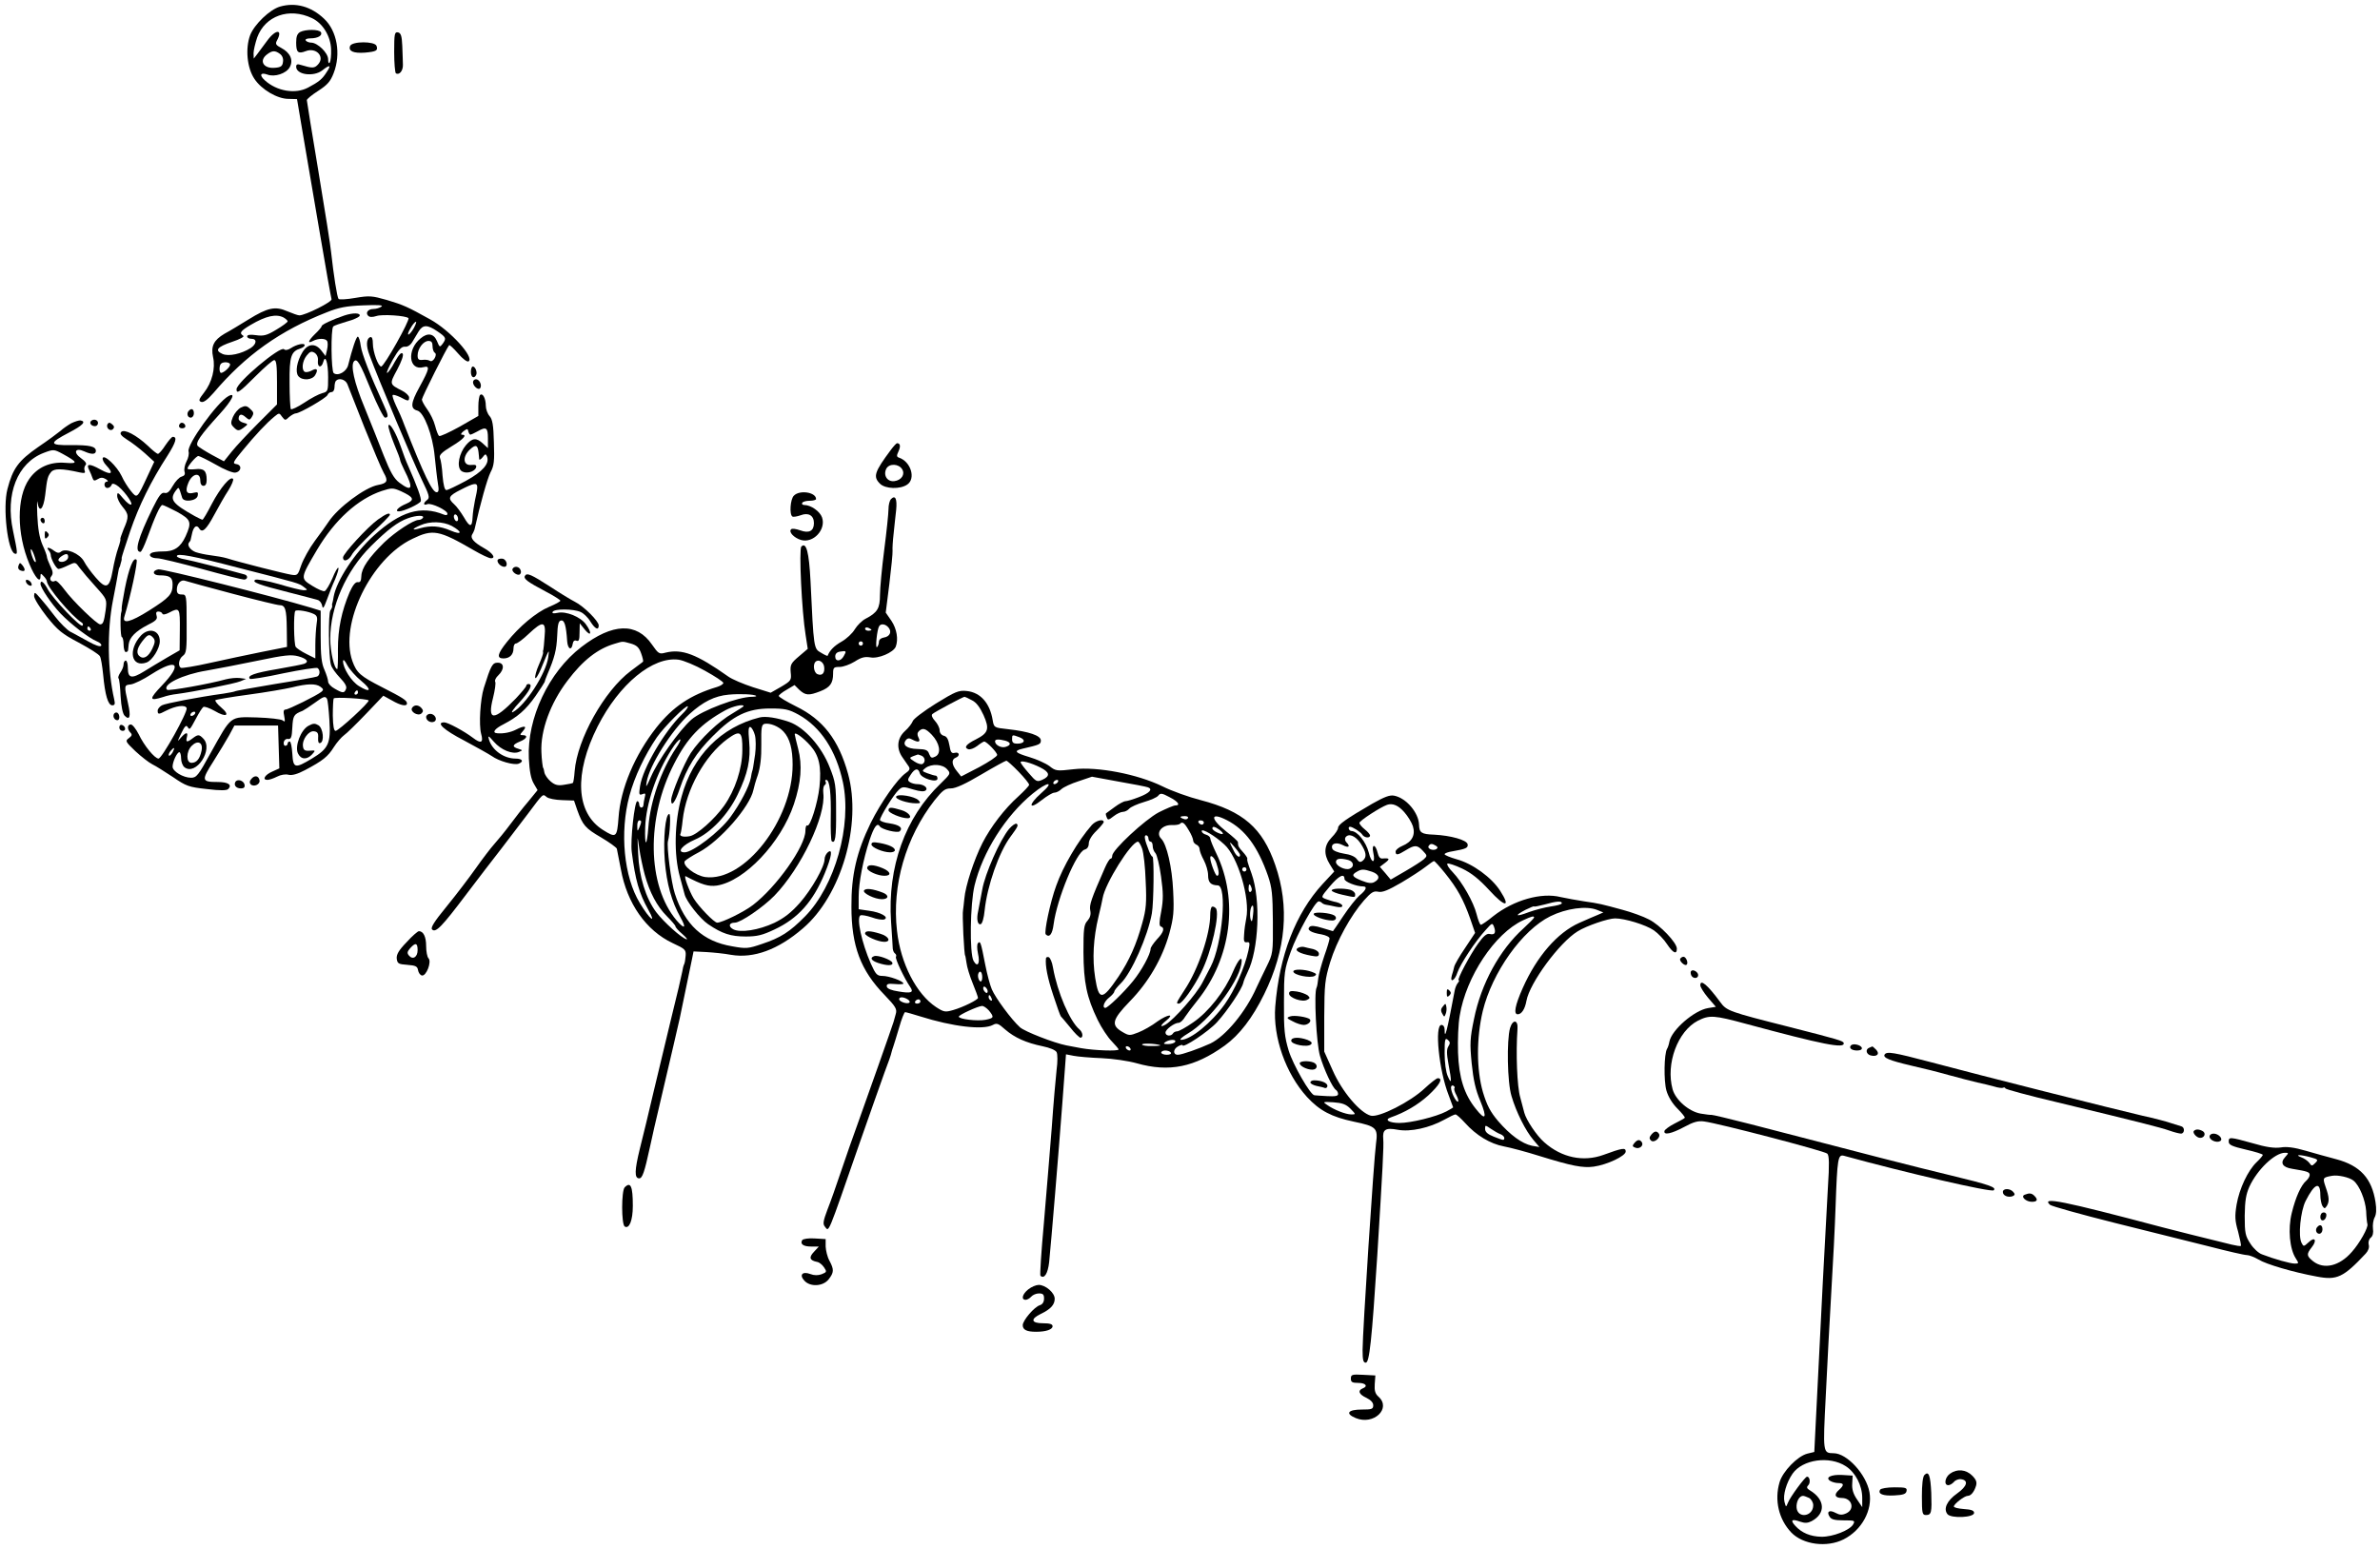 <?xml version="1.0" standalone="no"?>
<!DOCTYPE svg PUBLIC "-//W3C//DTD SVG 20010904//EN"
 "http://www.w3.org/TR/2001/REC-SVG-20010904/DTD/svg10.dtd">
<svg version="1.0" xmlns="http://www.w3.org/2000/svg"
 width="1117pt" height="727pt" viewBox="0 0 1117 727"
 preserveAspectRatio="xMidYMid meet">
<g transform="translate(0,727) scale(0.1,-0.1)"
fill="#000000" stroke="none">
<path d="M1314 7239 c-48 -14 -120 -83 -140 -134 -23 -62 -15 -153 20 -205 33
-50 107 -94 160 -94 l40 -1 27 -160 c15 -88 51 -297 79 -463 28 -167 54 -310
56 -316 5 -12 -123 -76 -151 -76 -7 0 -32 9 -56 19 -57 25 -92 18 -184 -39
-39 -24 -88 -54 -111 -66 -51 -30 -65 -59 -54 -110 12 -52 -5 -119 -42 -166
-25 -32 -27 -39 -14 -44 11 -4 29 9 58 42 150 177 313 293 533 379 55 22 91
29 170 32 72 3 96 1 85 -6 -8 -6 -25 -11 -37 -11 -26 0 -39 -18 -25 -32 7 -7
20 -7 39 -1 26 9 138 2 150 -10 8 -9 -114 -227 -128 -227 -14 0 -39 69 -39
107 0 23 -4 33 -12 31 -19 -7 -21 -40 -4 -84 41 -112 209 -510 245 -584 36
-74 39 -86 26 -96 -20 -15 -19 -28 1 -20 18 7 94 -29 94 -45 0 -7 -7 -8 -17
-4 -108 44 -203 15 -328 -98 -89 -80 -175 -211 -189 -287 -2 -14 -5 -27 -6
-30 -2 -3 -2 -9 -1 -14 1 -4 -3 -13 -8 -20 -11 -13 -9 -216 2 -255 3 -14 23
-41 42 -61 24 -25 34 -42 29 -53 -8 -21 -15 -21 -53 1 -17 9 -31 24 -31 33 0
9 -8 34 -17 55 -14 30 -18 67 -18 159 l0 119 -45 14 c-180 54 -698 184 -717
180 -31 -6 -26 -28 5 -28 48 0 62 -9 62 -42 0 -47 -14 -62 -110 -123 -89 -56
-128 -65 -116 -28 28 92 64 259 57 266 -15 15 -36 -40 -55 -135 -9 -47 -16
-90 -15 -95 1 -4 0 -10 -1 -13 -7 -15 -5 -120 2 -120 4 0 8 -16 8 -35 0 -19 5
-35 10 -35 6 0 10 3 11 8 0 4 2 17 3 29 4 32 33 61 89 90 39 19 47 28 42 43
-4 14 -2 20 8 20 9 0 17 -4 19 -10 2 -6 15 -4 32 5 49 26 51 22 50 -81 l-1
-96 -59 -34 c-32 -19 -81 -48 -108 -65 -58 -36 -76 -32 -76 16 0 19 -4 35 -10
35 -5 0 -10 -8 -10 -18 0 -10 -7 -27 -15 -38 -8 -12 -12 -24 -9 -27 4 -3 8
-41 10 -84 3 -50 10 -83 19 -92 24 -24 30 -4 16 57 -19 86 -19 87 13 90 15 2
59 23 97 48 121 77 147 49 49 -53 -62 -65 -61 -75 6 -54 16 6 45 12 64 14 77
10 274 49 299 60 l26 11 -30 4 c-16 2 -45 -1 -65 -6 -74 -21 -269 -56 -276
-49 -24 24 74 72 186 90 47 8 154 29 237 46 129 27 159 30 193 21 40 -11 52
-26 28 -35 -7 -3 -64 -14 -127 -25 -107 -18 -143 -31 -128 -46 3 -3 74 8 156
26 83 17 155 28 161 25 14 -9 12 -35 -2 -40 -7 -3 -96 -19 -197 -35 -101 -17
-187 -32 -190 -35 -4 -2 -27 -6 -51 -10 -123 -17 -273 -46 -290 -55 -11 -6
-20 -17 -20 -25 0 -18 4 -19 38 -1 47 24 91 30 98 13 6 -18 -116 -237 -132
-237 -18 0 -68 61 -93 114 -13 25 -29 46 -37 46 -17 0 -18 -22 -2 -38 9 -9 8
-15 -7 -26 -18 -13 -17 -16 30 -61 28 -26 64 -54 80 -62 17 -8 60 -36 97 -60
61 -42 74 -47 158 -56 65 -8 94 -7 101 0 20 20 -1 33 -49 33 -76 0 -78 7 -21
96 27 43 61 99 75 124 l24 45 103 0 102 0 3 -101 3 -100 -33 -15 c-35 -15 -49
-39 -23 -39 9 0 29 7 45 15 17 9 40 13 54 9 17 -4 42 3 78 22 83 44 107 63
135 108 14 22 36 47 47 55 12 8 58 53 103 100 l82 86 40 -22 c41 -24 71 -30
71 -14 0 14 -19 26 -117 76 -102 52 -119 67 -139 122 -62 175 88 482 281 574
97 47 124 42 288 -53 36 -21 72 -38 81 -38 25 0 8 25 -33 48 -48 27 -65 47
-55 64 5 7 9 18 11 23 27 121 60 238 75 268 17 32 19 53 16 141 -2 82 -7 108
-20 123 -10 11 -18 33 -18 49 0 34 -15 62 -27 50 -4 -4 -8 -28 -8 -53 l0 -45
-87 -50 c-49 -27 -92 -47 -97 -44 -5 3 -13 25 -19 48 -6 24 -23 58 -37 77 -14
19 -25 40 -25 46 0 10 116 242 128 255 2 3 21 -15 42 -39 21 -25 43 -41 49
-37 29 18 -86 145 -180 197 -106 59 -126 68 -203 91 -70 20 -82 21 -148 10
-39 -7 -75 -9 -79 -5 -7 8 -23 111 -35 219 -2 26 -29 196 -59 376 -30 181 -55
333 -55 338 0 5 24 25 54 44 43 28 57 44 72 83 35 90 16 198 -45 255 -61 58
-134 78 -207 57z m150 -54 c51 -24 88 -85 90 -147 1 -27 -2 -54 -6 -61 -5 -7
-8 -2 -8 15 0 30 -50 78 -80 78 -10 0 -22 5 -25 10 -4 6 6 10 22 10 35 0 58
14 49 29 -9 14 -71 14 -97 1 -14 -8 -19 -21 -19 -50 0 -46 9 -54 45 -40 49 19
91 -26 58 -62 -17 -19 -27 -19 -80 -3 -17 6 -23 3 -23 -8 0 -38 82 -49 123
-17 35 28 43 25 21 -7 -21 -34 -37 -47 -88 -74 -60 -32 -147 -17 -203 34 -27
24 -21 39 12 27 34 -13 89 5 105 35 18 33 2 68 -40 90 -25 13 -29 19 -20 35
29 54 -6 54 -46 -1 -16 -22 -37 -50 -46 -62 l-17 -22 -1 25 c0 14 8 47 17 74
37 102 150 142 257 91z m-150 -168 c11 -8 17 -23 14 -38 -2 -19 -10 -25 -36
-27 -56 -6 -79 34 -37 64 23 17 36 18 59 1z m17 -1237 c10 -6 19 -14 19 -18 0
-4 -24 -22 -53 -39 -44 -27 -60 -31 -95 -26 -28 4 -42 2 -42 -6 0 -6 9 -11 20
-11 27 0 25 -24 -3 -43 -44 -28 -104 -41 -133 -28 -38 17 -25 33 46 57 36 12
58 24 52 28 -21 13 -13 23 34 51 73 43 120 53 155 35z m611 -50 c-9 -16 -21
-30 -25 -30 -5 0 0 14 10 30 9 17 21 30 25 30 4 0 -1 -13 -10 -30z m111 -15
c41 -28 43 -33 24 -59 -13 -17 -14 -16 -26 13 -15 36 -44 41 -77 13 -66 -53
-56 -154 14 -135 31 8 28 -7 -19 -93 -42 -76 -44 -102 -10 -111 31 -8 72 -116
81 -213 5 -47 11 -104 15 -127 6 -34 4 -43 -6 -43 -20 0 -60 83 -151 315 -10
28 -28 69 -40 93 -11 24 -18 45 -15 48 3 3 19 -2 36 -10 37 -20 41 -20 41 -1
0 8 -15 22 -32 31 -61 31 -61 31 -24 99 20 38 31 68 26 75 -6 9 -17 -3 -37
-38 -15 -29 -32 -52 -36 -52 -5 0 8 28 27 63 27 47 41 61 56 60 12 -2 26 7 35
22 8 14 22 36 30 50 20 32 41 32 88 0z m-23 -69 c0 -14 5 -28 10 -31 7 -4 7
-13 0 -26 -7 -12 -16 -17 -23 -12 -7 4 -22 6 -34 4 -18 -2 -23 3 -23 21 0 32
27 68 51 68 14 0 19 -7 19 -24z m-950 -87 c0 -12 -29 -38 -42 -39 -10 0 -10
34 -1 43 11 11 43 8 43 -4z m1128 -329 c4 1 18 7 32 15 42 24 50 19 50 -32 l0
-46 -23 21 c-31 29 -50 28 -80 -7 -32 -38 -44 -98 -24 -119 18 -18 62 -9 71
13 4 12 -1 15 -22 13 -38 -4 -43 38 -7 72 27 25 37 23 41 -13 1 -12 3 -26 3
-32 1 -5 8 -1 16 9 13 17 15 17 21 3 12 -33 -20 -70 -100 -114 -43 -23 -84
-43 -91 -43 -8 0 -14 23 -18 68 -2 37 -8 74 -12 83 -5 13 8 26 54 54 58 35 75
55 49 55 -7 0 -4 7 7 16 18 13 20 13 23 0 2 -9 7 -16 10 -16z m32 -247 c0 -10
-5 -38 -11 -62 -5 -24 -10 -59 -11 -78 -2 -49 -13 -49 -41 0 -14 23 -34 51
-46 61 -31 28 -26 39 32 68 62 32 77 34 77 11z m-90 -149 c0 -8 -4 -12 -10 -9
-5 3 -10 13 -10 21 0 8 5 12 10 9 6 -3 10 -13 10 -21z m-165 6 c-3 -5 -12 -10
-20 -10 -25 0 -111 -57 -162 -106 -72 -71 -106 -120 -107 -157 -1 -24 -5 -31
-17 -29 -11 1 -23 -14 -38 -47 -38 -90 -55 -172 -55 -268 1 -51 -1 -93 -3 -93
-14 0 -33 81 -33 142 0 151 74 319 192 436 78 77 125 113 173 130 39 14 78 15
70 2z m135 -38 c52 -29 49 -45 -5 -22 -51 22 -93 25 -143 11 -41 -12 -41 -4 1
14 45 20 106 18 147 -3z m-1030 -318 c113 -30 212 -54 222 -54 27 0 33 -19 34
-111 l1 -85 -116 -23 c-64 -13 -174 -36 -245 -52 -71 -16 -133 -26 -137 -23
-15 9 -10 42 9 56 17 12 19 28 18 151 0 136 -1 137 -23 137 -17 0 -23 6 -23
23 0 29 20 49 40 41 8 -3 107 -30 220 -60z m384 -96 c15 -8 17 -17 12 -46 -3
-21 -6 -65 -6 -100 l0 -62 -42 21 c-24 12 -46 27 -50 33 -9 13 -11 160 -2 169
8 7 62 -2 88 -15z m222 -314 c51 -42 44 -58 -11 -24 -36 22 -75 84 -75 117 1
11 8 4 20 -19 11 -20 40 -53 66 -74z m-192 -27 c15 -11 15 -15 4 -24 -21 -17
-154 -83 -168 -83 -9 0 -11 -9 -6 -31 5 -26 3 -29 -7 -20 -8 6 -62 12 -121 14
-129 3 -118 11 -217 -166 -58 -106 -67 -117 -92 -117 -37 0 -87 30 -87 52 0
23 21 68 32 68 4 0 8 -13 8 -29 0 -16 7 -34 15 -41 54 -44 139 84 89 134 -19
20 -25 20 -50 1 -26 -20 -33 -19 -27 5 7 26 -4 25 -28 -2 -18 -21 -18 -20 2
21 15 32 23 40 29 30 11 -16 10 -16 41 41 13 25 28 48 33 52 6 4 29 -5 53 -18
55 -33 76 -22 31 16 -18 15 -30 31 -27 34 3 3 73 15 155 26 82 11 174 27 204
34 72 18 112 19 134 3z m176 -27 c0 -5 -5 -10 -11 -10 -5 0 -7 5 -4 10 3 6 8
10 11 10 2 0 4 -4 4 -10z m-145 -30 c3 -5 8 -50 11 -100 7 -109 -4 -133 -82
-180 -80 -48 -88 -46 -92 23 -2 31 -7 57 -12 57 -6 0 -10 -4 -10 -10 0 -5 -5
-10 -11 -10 -6 0 -9 8 -7 18 2 9 11 16 20 14 14 -2 18 8 20 54 3 56 7 62 48
78 8 4 33 20 55 36 44 32 51 35 60 20z m195 -7 c7 -7 -141 -143 -155 -143 -8
0 -12 22 -13 72 0 40 2 76 4 80 5 8 155 -1 164 -9z m-815 -63 c-3 -5 -11 -10
-16 -10 -6 0 -7 5 -4 10 3 6 11 10 16 10 6 0 7 -4 4 -10z m31 -173 c-8 -38
-23 -57 -47 -57 -26 0 -26 53 1 80 28 28 54 16 46 -23z m-136 -8 c-7 -11 -14
-18 -17 -15 -3 3 0 12 7 21 18 21 23 19 10 -6z"/>
<path d="M1448 3864 c-36 -19 -65 -95 -50 -129 14 -30 42 -32 67 -5 17 19 16
19 -11 17 -23 -2 -30 3 -32 20 -5 32 27 75 52 71 16 -2 21 -9 19 -31 -1 -18 2
-27 10 -24 20 6 14 68 -8 83 -17 10 -25 10 -47 -2z"/>
<path d="M1850 7026 c0 -52 4 -97 8 -100 16 -10 34 12 33 40 0 16 -2 56 -3 89
-2 48 -7 60 -20 63 -16 3 -18 -6 -18 -92z"/>
<path d="M1643 7054 c-9 -24 16 -35 70 -31 54 5 62 10 54 32 -9 22 -115 22
-124 -1z"/>
<path d="M1615 5789 c-53 -18 -105 -42 -105 -49 0 -4 -13 -20 -30 -36 -34 -33
-39 -49 -11 -34 25 13 58 13 66 0 4 -6 4 -24 0 -41 l-7 -30 -20 26 c-28 36
-63 33 -88 -7 -27 -44 -35 -94 -20 -113 19 -23 67 -19 80 6 15 26 7 34 -19 19
-12 -6 -26 -8 -31 -5 -16 10 -11 51 9 76 16 20 23 22 38 13 11 -8 17 -21 15
-38 -3 -31 17 -35 25 -5 10 38 23 -2 23 -72 0 -65 -1 -67 -27 -74 -16 -4 -54
-24 -85 -45 -32 -21 -60 -34 -63 -30 -3 5 -6 62 -6 125 -1 123 7 146 52 160
11 4 19 10 19 15 0 12 -38 4 -65 -14 -14 -9 -26 -11 -32 -5 -17 17 -223 -156
-223 -188 0 -24 15 -13 90 62 41 41 80 75 87 75 10 0 13 -26 13 -104 l0 -104
-88 -88 c-49 -49 -105 -109 -125 -134 l-36 -45 -56 30 c-31 17 -61 36 -67 42
-12 15 12 50 104 151 58 64 77 103 40 83 -52 -28 -197 -229 -187 -260 3 -10
-1 -31 -10 -47 -8 -16 -12 -37 -9 -47 4 -13 0 -20 -14 -24 -10 -2 -29 -22 -41
-43 -15 -27 -26 -37 -39 -33 -14 3 -26 -12 -56 -73 -69 -141 -86 -204 -57
-204 5 0 18 28 31 63 37 102 62 157 72 157 5 0 36 -15 69 -32 66 -37 70 -48
40 -115 -24 -52 -54 -72 -108 -71 -22 0 -46 -3 -52 -7 -18 -10 -2 -25 27 -25
15 0 109 -23 209 -50 101 -28 189 -50 198 -50 18 0 20 19 3 24 -87 24 -251 66
-280 71 -21 3 -38 10 -38 15 0 15 72 2 290 -55 286 -73 282 -72 305 -89 20
-15 20 -15 0 -16 -11 0 -64 13 -117 29 -53 15 -103 24 -110 20 -17 -11 14 -23
157 -59 66 -17 128 -33 137 -36 9 -3 18 -15 20 -27 3 -17 8 -10 22 28 10 28
27 71 39 97 11 27 18 50 15 53 -3 4 -16 -19 -28 -49 -13 -30 -29 -57 -36 -60
-7 -3 -33 9 -59 25 -56 35 -56 35 23 169 83 140 191 238 304 276 47 15 52 15
89 -1 61 -28 67 -41 26 -59 -37 -15 -57 -36 -35 -36 23 0 98 35 103 48 4 12
-18 72 -60 167 -8 17 -23 56 -34 89 -23 66 -53 116 -58 99 -2 -6 10 -45 26
-85 17 -40 30 -75 29 -78 0 -3 8 -23 19 -45 45 -88 38 -106 -23 -60 -25 19
-42 49 -73 127 -22 57 -63 159 -91 228 -48 115 -66 197 -48 215 14 14 28 -9
79 -135 30 -72 59 -130 66 -130 18 0 16 12 -7 62 -64 140 -102 238 -107 275
-3 24 -9 43 -14 43 -7 0 -26 -57 -45 -133 -7 -31 -48 -54 -68 -38 -12 10 -14
206 -2 219 4 4 33 14 64 23 31 8 58 21 60 27 4 14 -31 15 -73 1z m15 -321 c5
-13 41 -104 80 -203 40 -99 80 -195 91 -214 22 -38 17 -49 -27 -57 -61 -11
-189 -107 -232 -173 -9 -14 -38 -54 -64 -89 -26 -35 -54 -86 -64 -114 -16 -48
-18 -50 -48 -45 -31 5 -245 59 -301 77 -16 5 -51 11 -76 14 -25 3 -57 10 -71
15 -26 10 -42 34 -30 46 4 4 7 10 7 13 1 4 4 19 8 35 8 28 21 35 32 17 14 -23
33 -6 70 63 21 39 51 92 67 116 15 24 25 48 22 53 -11 17 -60 -41 -100 -117
-21 -41 -41 -75 -44 -74 -3 0 -19 8 -36 17 -105 59 -119 77 -90 118 16 21 14
23 31 -32 7 -23 69 -15 73 10 3 15 0 18 -16 14 -36 -10 -45 5 -28 46 18 44 56
52 56 11 0 -16 6 -25 15 -25 10 0 15 10 15 28 0 43 -13 55 -54 50 -20 -2 -36
-1 -36 3 0 11 41 59 51 59 5 0 42 -18 81 -40 39 -23 81 -40 92 -38 29 4 33 36
5 40 -19 3 -16 9 33 68 57 69 108 124 146 155 22 18 23 18 36 -1 14 -18 15
-18 33 -1 11 9 25 17 31 17 19 0 143 72 149 86 3 8 11 14 19 14 8 0 14 10 14
23 0 13 3 27 7 30 14 15 44 6 53 -15z"/>
<path d="M2210 5525 c0 -25 14 -34 24 -16 8 12 -3 41 -15 41 -5 0 -9 -11 -9
-25z"/>
<path d="M2220 5476 c0 -18 26 -40 34 -27 9 14 -4 41 -20 41 -8 0 -14 -6 -14
-14z"/>
<path d="M1130 5357 c-13 -7 -29 -26 -37 -44 -11 -27 -10 -34 3 -47 19 -20 25
-20 50 -1 19 14 19 15 -3 21 -13 3 -23 12 -23 18 0 23 13 26 32 9 17 -15 20
-15 28 -3 13 21 12 25 -8 43 -14 13 -22 14 -42 4z"/>
<path d="M887 5343 c-13 -12 -7 -33 8 -33 8 0 15 9 15 20 0 20 -11 26 -23 13z"/>
<path d="M335 5284 c-16 -9 -39 -25 -51 -36 -12 -10 -59 -45 -105 -76 -92 -64
-119 -100 -144 -197 -23 -86 1 -292 34 -303 15 -5 14 2 -8 108 -37 171 21 318
145 365 45 17 47 17 88 -5 71 -39 74 -47 13 -42 -72 6 -132 -21 -170 -76 -60
-86 -59 -257 1 -399 27 -65 52 -92 52 -58 0 15 2 15 15 1 8 -8 15 -19 15 -24
0 -26 115 -163 164 -194 6 -4 7 -10 3 -14 -9 -10 -139 126 -163 171 -18 34
-34 45 -34 25 0 -18 51 -94 94 -139 49 -51 135 -117 171 -131 15 -6 23 -15 20
-20 -4 -7 -28 1 -63 21 -31 17 -69 38 -83 45 -14 8 -46 39 -70 70 -24 32 -56
71 -71 88 -25 29 -27 29 -28 9 0 -12 27 -55 59 -96 52 -65 71 -81 151 -123 50
-27 95 -55 99 -64 5 -8 11 -46 15 -85 9 -97 23 -145 43 -145 12 0 14 6 9 28
-31 134 -34 321 -6 464 11 57 22 114 24 128 2 14 5 26 7 28 1 1 3 7 4 12 1 6
4 13 5 18 1 4 2 10 1 14 0 4 18 60 40 125 41 120 97 234 176 356 39 62 46 87
24 87 -5 0 -20 -18 -35 -40 -14 -22 -30 -40 -35 -40 -4 0 -26 17 -47 38 -54
50 -110 80 -125 65 -8 -8 -1 -18 27 -36 22 -13 59 -42 84 -64 l44 -40 -30 -64
c-51 -110 -50 -109 -79 -74 -14 17 -34 48 -44 71 -22 46 -83 104 -89 84 -2 -6
5 -22 17 -34 37 -39 24 -48 -28 -19 -52 29 -69 28 -52 -4 5 -10 12 -26 15 -36
5 -14 9 -15 24 -6 14 9 24 9 38 1 10 -6 13 -12 7 -12 -18 0 -16 -30 1 -30 8 0
16 6 19 13 3 9 9 9 23 1 28 -16 78 -83 70 -91 -4 -5 -21 8 -37 27 -25 30 -29
32 -29 13 0 -12 11 -35 25 -51 30 -36 31 -47 5 -106 -10 -25 -17 -46 -15 -46
2 0 -2 -18 -10 -41 -8 -22 -20 -70 -26 -106 -15 -84 -31 -90 -80 -33 -21 24
-46 58 -55 76 -20 36 -85 64 -108 45 -9 -8 -18 -6 -32 4 -23 18 -40 19 -26 3
6 -7 10 -17 10 -21 0 -19 26 -67 37 -67 6 0 27 8 45 17 34 16 34 16 54 -12 12
-16 45 -55 75 -88 53 -59 53 -59 47 -110 -8 -55 -12 -67 -26 -67 -15 0 -128
109 -166 161 -20 27 -40 47 -45 43 -17 -10 -31 7 -18 22 9 11 8 22 -5 48 -9
19 -16 38 -16 44 0 5 -9 30 -21 56 -14 33 -21 74 -24 139 -2 51 -1 77 1 59 8
-52 28 -32 36 34 9 80 12 89 28 109 14 17 50 17 134 -2 24 -5 28 -3 23 9 -3 9
-1 20 5 26 6 6 -1 17 -22 32 -38 27 -27 51 15 32 35 -16 55 -15 55 2 0 21 -28
28 -118 27 -102 -1 -104 9 -8 59 65 34 82 52 54 57 -7 1 -26 -5 -43 -13z
m-170 -634 c5 -16 4 -22 -3 -15 -5 6 -12 24 -16 40 -7 34 7 15 19 -25z m155 6
c0 -16 -27 -29 -42 -20 -7 5 -4 12 7 21 24 17 35 17 35 -1z m105 -336 c3 -5 1
-10 -4 -10 -6 0 -11 5 -11 10 0 6 2 10 4 10 3 0 8 -4 11 -10z"/>
<path d="M427 5294 c-9 -10 2 -24 19 -24 8 0 14 7 14 15 0 15 -21 21 -33 9z"/>
<path d="M505 5280 c-10 -17 12 -37 25 -24 8 8 6 15 -4 23 -10 9 -16 9 -21 1z"/>
<path d="M846 5283 c-11 -11 -6 -23 9 -23 8 0 15 4 15 9 0 13 -16 22 -24 14z"/>
<path d="M4182 5160 c-79 -106 -85 -127 -52 -160 25 -25 95 -27 128 -4 41 28
17 107 -38 126 -12 4 -13 9 -3 30 11 24 8 38 -7 38 -3 0 -16 -14 -28 -30z m52
-92 c15 -24 -3 -52 -37 -56 -33 -4 -53 28 -37 59 14 25 58 23 74 -3z"/>
<path d="M3726 4944 c-17 -16 -22 -89 -7 -98 4 -3 22 0 39 6 36 14 62 -1 62
-37 0 -37 -23 -49 -64 -34 -20 7 -39 10 -43 5 -13 -12 13 -40 46 -50 58 -17
119 49 99 106 -10 28 -52 58 -83 58 -9 0 -13 5 -10 10 3 6 19 10 36 10 16 0
29 4 29 8 0 32 -77 44 -104 16z"/>
<path d="M4182 4928 c-7 -7 -12 -28 -12 -47 0 -20 -9 -106 -20 -191 -11 -85
-20 -181 -20 -212 0 -63 -12 -83 -68 -112 -16 -8 -39 -31 -50 -49 -11 -19 -39
-45 -62 -58 -35 -20 -55 -40 -66 -67 -1 -1 -15 5 -31 15 -34 19 -34 19 -49
336 -7 137 -20 185 -43 162 -12 -12 2 -306 20 -415 l10 -65 -41 -35 c-38 -32
-42 -40 -39 -75 4 -37 2 -40 -45 -68 l-49 -28 -83 26 c-46 15 -98 37 -116 50
-150 106 -217 131 -295 112 -29 -8 -33 -5 -63 38 -72 105 -185 101 -331 -11
-154 -118 -256 -335 -247 -523 3 -60 10 -96 23 -118 l18 -31 -44 -54 c-25 -29
-63 -78 -86 -109 -23 -31 -56 -71 -73 -90 -17 -19 -56 -70 -87 -114 -31 -44
-92 -124 -136 -178 -60 -73 -77 -101 -69 -109 17 -17 46 13 162 167 54 71 128
168 165 215 36 47 91 119 122 160 74 99 70 95 88 80 9 -8 42 -14 73 -15 l56
-2 15 -44 c26 -72 38 -86 112 -129 39 -23 72 -47 74 -53 1 -7 10 -50 19 -97
29 -160 118 -287 243 -346 58 -27 63 -31 61 -59 -1 -16 -4 -34 -7 -40 -3 -5
-7 -21 -9 -35 -2 -13 -25 -112 -52 -220 -26 -107 -64 -265 -84 -350 -20 -85
-48 -203 -63 -261 -25 -102 -26 -139 -3 -139 15 0 25 30 50 145 12 55 30 136
41 180 62 264 90 385 99 425 25 122 52 249 58 280 l7 35 60 -3 c33 -2 85 -7
116 -13 106 -18 221 24 337 124 180 153 278 488 212 726 -44 159 -117 254
-244 316 -44 22 -81 44 -81 49 0 4 17 18 37 29 l37 22 23 -23 c29 -26 44 -27
98 -6 46 18 60 38 60 83 0 28 3 31 30 31 17 0 48 11 71 25 31 20 47 24 73 20
38 -8 109 23 120 50 13 35 5 83 -20 121 l-27 39 17 135 c9 74 16 144 15 155
-1 11 1 47 5 80 3 33 9 83 12 112 5 52 -4 71 -24 51z m-12 -603 c17 -20 6 -43
-22 -47 -13 -2 -23 -10 -23 -20 0 -9 -4 -20 -9 -25 -9 -8 0 82 10 98 8 14 30
11 44 -6z m-80 -11 c0 -2 -7 -4 -15 -4 -8 0 -15 4 -15 10 0 5 7 7 15 4 8 -4
15 -8 15 -10z m-1130 -64 c28 -8 39 -18 49 -46 7 -19 11 -37 9 -39 -1 -2 -28
-21 -58 -44 -124 -93 -251 -320 -263 -470 -2 -29 -6 -53 -8 -55 -2 -2 -21 -6
-42 -9 -29 -5 -43 -1 -63 16 -14 12 -27 31 -29 42 -2 11 -4 20 -5 20 -3 0 -8
44 -9 75 -5 101 42 230 122 335 73 97 143 151 222 174 40 12 35 12 75 1z
m1090 0 c0 -5 -4 -10 -10 -10 -5 0 -10 5 -10 10 0 6 5 10 10 10 6 0 10 -4 10
-10z m-90 -59 c-14 -26 -40 -27 -40 -2 0 13 8 21 23 23 29 5 31 3 17 -21z
m-651 -69 c47 -26 85 -51 86 -57 0 -5 -13 -14 -30 -19 -124 -37 -207 -93 -284
-190 -102 -129 -169 -288 -178 -423 -7 -94 -11 -97 -73 -58 -127 80 -137 264
-25 486 101 199 259 329 380 313 22 -3 78 -26 124 -52z m559 19 c4 -29 -9 -44
-31 -35 -17 6 -23 44 -10 58 14 14 38 0 41 -23z m-319 -137 c2 -2 -6 -4 -19
-4 -66 0 -236 -64 -285 -107 -59 -53 -157 -191 -191 -271 -21 -48 -24 -51 -19
-22 12 76 116 242 201 319 64 58 118 85 184 91 53 5 121 2 129 -6z m-349 -87
c-82 -80 -183 -252 -196 -336 -6 -40 -5 -44 11 -38 14 6 16 3 11 -15 -3 -13
-6 -29 -6 -35 0 -7 -4 -13 -10 -13 -5 0 -10 7 -10 15 0 8 -4 15 -9 15 -13 0
-33 -184 -26 -238 17 -133 34 -193 78 -272 40 -71 6 -45 -40 32 -75 123 -95
332 -49 503 24 90 72 191 129 275 35 50 138 153 145 145 3 -3 -9 -20 -28 -38z
m290 39 c0 -2 -24 -17 -52 -34 -64 -36 -152 -120 -196 -186 -32 -50 -92 -193
-92 -221 0 -35 19 -10 40 53 34 101 77 169 155 247 97 98 164 130 270 130 70
0 87 -4 133 -29 104 -58 176 -168 208 -317 43 -202 -37 -487 -178 -630 -71
-72 -114 -100 -202 -129 -64 -22 -74 -23 -140 -11 -137 23 -222 101 -269 248
-17 51 -39 223 -32 246 9 32 14 127 6 127 -18 0 -29 -115 -21 -220 9 -108 32
-191 74 -266 29 -51 19 -57 -19 -13 -138 164 -143 480 -11 735 62 122 126 188
241 251 35 19 85 30 85 19z m-318 -198 c-69 -103 -120 -248 -129 -370 -7 -94
-18 -95 -15 -1 4 112 53 255 124 366 16 26 34 47 40 47 5 0 -4 -19 -20 -42z
m-163 -345 c0 -5 -4 -17 -9 -28 -8 -18 -9 -17 -9 8 -1 15 4 27 9 27 6 0 10 -3
9 -7z m17 -248 c23 -84 58 -149 104 -195 22 -22 40 -43 40 -47 0 -5 14 -21 32
-36 18 -16 27 -27 20 -25 -24 6 -107 81 -142 127 -49 65 -81 168 -85 276 -4
88 -4 89 5 25 5 -36 17 -92 26 -125z"/>
<path d="M3565 3903 c-181 -45 -314 -180 -366 -371 -34 -121 -37 -274 -8 -377
10 -38 20 -75 22 -82 8 -33 73 -115 110 -140 66 -45 107 -58 177 -58 53 0 78
6 135 33 111 52 181 131 236 264 33 80 38 118 14 98 -8 -7 -15 -21 -15 -32 0
-35 -60 -141 -116 -205 -41 -46 -73 -71 -120 -94 -73 -34 -159 -48 -193 -30
-24 13 -20 31 8 31 27 0 132 72 185 126 125 129 243 375 230 482 -2 17 1 34 6
37 6 4 8 11 5 16 -4 5 -2 9 3 9 16 0 23 -65 21 -176 -1 -57 1 -107 4 -111 17
-16 22 18 21 140 0 122 -3 138 -30 206 -38 98 -119 188 -190 213 -58 20 -111
28 -139 21z m112 -66 c30 -32 43 -82 43 -156 0 -260 -227 -551 -410 -527 -47
7 -109 54 -96 75 4 5 34 25 67 42 99 53 239 214 255 292 2 11 11 43 21 71 11
35 17 80 16 143 -1 78 1 92 15 96 26 5 67 -12 89 -36z m-134 -17 c5 -19 5 -59
1 -90 -9 -62 -11 -73 -14 -80 -1 -3 -4 -16 -6 -30 -8 -42 -50 -122 -97 -186
-50 -68 -176 -164 -214 -164 -39 0 -11 34 49 60 73 31 155 117 200 211 48 99
62 165 54 251 -5 53 -3 69 6 66 7 -3 16 -20 21 -38z m-59 -70 c0 -86 -34 -189
-86 -262 -45 -63 -126 -135 -160 -142 -31 -6 -52 0 -44 12 2 4 7 33 10 64 16
143 103 301 210 380 61 44 71 36 70 -52z m319 21 c41 -46 53 -98 43 -194 -8
-75 -44 -189 -57 -181 -5 3 -9 -8 -9 -25 0 -72 -135 -263 -246 -348 -41 -32
-145 -83 -168 -83 -14 0 -85 73 -110 113 -21 34 -49 110 -38 105 78 -41 107
-49 146 -44 130 20 301 200 362 382 34 102 40 183 20 260 -9 34 -16 65 -16 68
0 13 38 -14 73 -53z"/>
<path d="M1774 4832 c-50 -36 -164 -161 -164 -178 0 -24 26 -15 41 12 7 15 51
61 96 104 46 42 83 80 83 84 0 12 -18 5 -56 -22z"/>
<path d="M190 4831 c0 -6 5 -13 10 -16 6 -3 10 1 10 9 0 9 -4 16 -10 16 -5 0
-10 -4 -10 -9z"/>
<path d="M210 4760 c0 -19 3 -21 12 -12 9 9 9 15 0 24 -9 9 -12 7 -12 -12z"/>
<path d="M2337 4644 c-9 -10 12 -34 30 -34 19 0 12 34 -8 38 -8 1 -18 0 -22
-4z"/>
<path d="M87 4616 c-4 -10 -1 -19 9 -23 21 -8 26 1 11 22 -13 16 -14 16 -20 1z"/>
<path d="M2406 4601 c-8 -12 21 -34 33 -27 6 4 8 13 4 21 -6 17 -29 20 -37 6z"/>
<path d="M2464 4568 c-9 -14 12 -29 99 -75 37 -19 67 -39 67 -42 0 -4 -24 -17
-53 -29 -60 -25 -141 -93 -198 -165 -45 -56 -49 -77 -16 -77 29 0 47 18 47 47
0 13 5 23 11 23 7 0 34 20 60 45 67 63 82 61 75 -12 -2 -32 -5 -60 -6 -63 -2
-3 -2 -9 -1 -13 1 -4 -8 -30 -20 -57 -12 -27 -19 -54 -17 -61 2 -7 14 12 27
42 39 96 40 97 34 54 -11 -77 -107 -225 -166 -257 -12 -6 2 15 31 46 49 54 65
86 42 86 -5 0 -10 -4 -10 -8 0 -5 -22 -31 -49 -60 -104 -107 -135 -106 -107 3
9 36 14 71 10 76 -3 6 3 19 15 30 29 28 28 59 -3 59 -25 0 -32 -13 -65 -118
-17 -54 -24 -174 -13 -215 12 -43 0 -49 -39 -19 -41 31 -117 72 -134 72 -41 0
-2 -36 93 -85 56 -30 115 -63 130 -73 33 -24 104 -44 126 -36 26 10 18 24 -14
24 -55 0 -110 39 -125 89 -6 21 -3 20 23 -10 34 -39 87 -60 117 -48 19 8 19 8
-2 15 -31 9 -29 19 7 34 33 13 40 30 13 30 -14 0 -14 2 2 20 21 24 6 26 -33 6
-25 -13 -60 -20 -89 -17 -25 2 -12 21 30 42 67 35 105 68 150 132 23 33 42 63
43 66 0 3 6 20 13 36 34 79 43 115 46 180 2 54 6 71 18 73 16 3 24 -22 29 -98
3 -37 21 -45 26 -11 2 13 9 18 18 14 11 -4 14 5 14 38 l1 44 24 -30 c30 -36
34 -15 5 25 -25 35 -93 63 -133 54 -20 -4 -27 -3 -23 5 9 15 98 14 131 -1 14
-6 35 -26 46 -45 22 -35 39 -43 39 -18 0 20 -70 90 -112 111 -18 9 -69 40
-113 69 -93 60 -112 68 -121 53z"/>
<path d="M122 4539 c2 -7 10 -15 17 -17 8 -3 12 1 9 9 -2 7 -10 15 -17 17 -8
3 -12 -1 -9 -9z"/>
<path d="M662 4288 c-63 -68 -46 -153 26 -127 27 10 62 66 62 100 0 51 -50 66
-88 27z m58 -12 c9 -12 8 -22 -5 -50 -19 -40 -43 -53 -63 -33 -15 16 -6 43 26
80 18 21 26 21 42 3z"/>
<path d="M4392 3968 c-56 -35 -105 -72 -108 -82 -4 -11 -20 -32 -37 -47 -37
-34 -41 -82 -11 -124 10 -15 24 -34 29 -42 7 -11 4 -19 -14 -31 -39 -27 -117
-138 -165 -235 -66 -136 -91 -245 -90 -392 0 -185 43 -299 156 -415 52 -54 59
-66 52 -89 -4 -14 -8 -30 -10 -36 -5 -18 -132 -377 -169 -480 -20 -55 -55
-154 -77 -220 -22 -66 -51 -148 -65 -183 -19 -51 -22 -66 -12 -78 21 -25 8
-55 165 396 47 135 99 281 115 326 17 44 32 87 33 95 2 8 6 21 9 29 3 8 15 48
27 88 11 39 24 72 28 72 4 0 36 -9 71 -20 152 -48 295 -65 341 -40 18 10 26 7
57 -21 45 -39 99 -63 176 -79 34 -7 61 -18 66 -28 5 -9 5 -46 0 -82 -4 -36
-15 -159 -23 -275 -9 -115 -26 -317 -37 -448 -12 -131 -19 -240 -16 -244 18
-17 35 10 41 64 10 100 44 508 62 747 l17 228 36 -7 c20 -4 79 -9 131 -11 52
-2 126 -13 165 -24 152 -43 271 -19 413 83 69 50 130 129 185 241 103 209 120
412 52 607 -60 174 -151 252 -350 304 -55 14 -136 43 -180 65 -117 57 -304 93
-416 80 -79 -9 -84 -9 -114 15 -18 13 -60 32 -94 42 -67 20 -75 29 -33 39 82
19 87 21 87 39 0 23 -56 42 -155 53 -64 7 -65 7 -71 42 -13 80 -57 130 -121
137 -39 4 -53 -2 -146 -59z m169 16 c21 -10 38 -33 55 -70 29 -65 23 -84 -36
-114 -46 -23 -57 -38 -36 -46 9 -3 27 4 42 15 15 12 30 21 33 21 12 0 61 -51
61 -63 0 -7 -38 -32 -84 -57 l-85 -44 -20 25 c-24 29 -27 55 -6 63 22 8 18 29
-4 23 -15 -4 -20 3 -25 35 -5 28 -12 42 -26 45 -12 3 -20 14 -20 26 0 11 -10
31 -22 44 -13 14 -18 27 -12 32 9 9 144 81 151 81 2 0 18 -7 34 -16z m-188
-162 c37 -39 46 -87 18 -102 -18 -9 -22 -8 -30 11 -6 19 -16 23 -55 24 -50 1
-73 19 -54 42 7 9 16 10 28 3 30 -16 42 -13 31 8 -7 13 -6 23 1 30 18 18 32
14 61 -16z m412 -12 c31 -12 24 -30 -11 -30 -17 0 -24 5 -24 20 0 23 0 23 35
10z m-67 -16 c28 -8 28 -21 2 -29 -21 -7 -50 9 -50 26 0 10 16 11 48 3z m-394
-70 c18 -7 21 -30 6 -39 -6 -4 -23 1 -38 11 -25 16 -25 18 -7 25 11 4 21 8 22
8 1 1 8 -2 17 -5z m457 -76 c27 -28 49 -55 49 -61 0 -5 -23 -29 -50 -54 -65
-58 -130 -143 -169 -219 -40 -79 -80 -202 -85 -261 -3 -26 -5 -50 -6 -53 -5
-17 5 -215 10 -215 1 0 3 -15 6 -33 2 -19 15 -62 29 -96 14 -34 25 -65 25 -69
0 -9 -68 -43 -116 -57 -38 -11 -44 -10 -81 14 -92 61 -166 204 -183 357 -25
214 41 440 176 613 38 47 49 56 77 56 22 0 68 21 142 65 61 36 114 65 118 65
4 0 30 -23 58 -52z m102 20 c44 -22 47 -40 10 -57 -26 -12 -30 -10 -65 31 -21
24 -38 46 -38 51 0 10 48 -2 93 -25z m-438 -8 c18 -20 17 -21 -31 -68 -166
-159 -249 -391 -232 -647 4 -60 8 -118 8 -127 1 -10 6 -20 11 -23 5 -4 7 -10
4 -15 -5 -9 40 -103 67 -142 18 -26 5 -31 -54 -21 -34 5 -54 13 -56 23 -2 12
6 15 38 12 22 -2 40 -1 40 2 0 12 -68 36 -98 36 -26 0 -32 7 -55 58 -43 98
-68 214 -49 226 6 3 29 -1 53 -9 24 -9 50 -13 59 -10 25 10 -16 34 -72 41
l-48 7 0 58 c0 66 21 175 51 266 21 63 36 84 48 65 9 -15 84 -33 94 -23 16 16
-2 30 -48 37 -25 3 -45 11 -45 16 0 15 66 122 88 141 17 16 23 16 68 2 33 -10
52 -11 59 -4 12 12 -10 29 -40 29 -11 0 -26 4 -34 9 -12 8 -12 13 3 35 20 31
36 33 43 7 6 -24 83 -47 83 -25 0 8 -4 14 -9 14 -5 0 -22 5 -38 11 -27 10 -27
11 -9 25 29 21 80 18 101 -6z m943 -85 c24 -9 7 -27 -43 -46 -28 -11 -56 -19
-63 -19 -7 0 -30 -12 -50 -27 -20 -15 -39 -28 -41 -30 -2 -1 -1 -9 3 -18 5
-15 9 -14 32 4 15 12 35 21 44 21 10 0 23 7 30 15 7 8 38 22 69 31 31 9 61 22
67 30 10 13 18 12 53 -7 41 -21 53 -39 27 -39 -8 0 -43 -15 -77 -32 -65 -34
-219 -177 -219 -204 0 -8 -3 -14 -8 -14 -4 0 -16 -19 -26 -42 -66 -150 -74
-175 -69 -201 4 -19 -1 -34 -13 -48 -17 -18 -19 -38 -19 -148 1 -142 15 -211
67 -318 18 -37 48 -82 66 -100 17 -18 32 -35 32 -38 0 -9 -114 -5 -176 6 -32
6 -63 12 -69 13 -57 11 -196 65 -218 85 -40 36 -115 138 -132 178 -8 18 -22
70 -31 116 -21 108 -23 112 -34 101 -5 -5 -5 -25 0 -49 11 -47 -2 -68 -21 -34
-19 36 -16 266 5 354 38 156 145 326 272 430 72 59 107 60 40 2 -61 -54 -59
-81 3 -32 24 19 51 35 59 35 9 0 24 7 34 17 10 9 46 26 81 37 l62 21 125 -23
c69 -12 131 -24 138 -27z m-423 25 c-3 -5 -11 -10 -16 -10 -6 0 -7 5 -4 10 3
6 11 10 16 10 6 0 7 -4 4 -10z m610 -170 c-3 -5 -12 -7 -20 -3 -21 7 -19 13 6
13 11 0 18 -4 14 -10z m183 -9 c86 -44 145 -124 193 -261 19 -56 22 -86 23
-215 1 -147 0 -151 -29 -210 -16 -33 -38 -78 -48 -100 -50 -113 -144 -227
-216 -262 -55 -25 -134 -53 -153 -53 -24 0 -23 27 2 40 11 6 20 8 20 5 0 -17
122 64 162 108 50 55 116 154 123 184 2 10 11 32 20 50 53 105 63 340 19 463
-20 56 -22 63 -20 72 0 3 -9 17 -21 30 -20 22 -23 27 -23 46 0 4 -25 27 -55
50 -77 61 -75 93 3 53z m-108 -11 c0 -5 -4 -10 -9 -10 -6 0 -13 5 -16 10 -3 6
1 10 9 10 9 0 16 -4 16 -10z m-71 -36 c12 -19 21 -41 21 -49 0 -7 7 -15 15
-19 8 -3 15 -12 15 -21 0 -8 9 -32 20 -52 11 -21 20 -52 20 -70 0 -34 12 -47
45 -48 46 0 22 -276 -33 -382 -9 -17 -27 -51 -39 -75 -28 -54 -132 -172 -172
-196 -28 -16 -27 -5 2 18 42 34 9 31 -40 -3 -26 -20 -67 -43 -90 -52 -41 -16
-44 -16 -75 2 -55 32 -49 57 34 143 89 91 153 202 186 319 20 75 23 101 18
201 -5 110 -30 218 -56 244 -27 27 2 65 49 64 17 -1 34 2 38 5 12 13 21 7 42
-29z m144 2 c25 -19 21 -27 -8 -14 -14 6 -25 15 -25 20 0 12 12 9 33 -6z m23
-69 c64 -57 122 -255 103 -347 -4 -19 -9 -53 -10 -75 -3 -32 0 -39 13 -37 14
2 15 -3 7 -40 -18 -81 -64 -185 -111 -251 -62 -87 -160 -167 -205 -167 -10 0
4 13 34 31 96 56 233 234 249 324 8 46 -13 26 -40 -37 -38 -90 -114 -187 -186
-236 -33 -23 -67 -42 -75 -42 -7 0 -17 -4 -20 -10 -9 -15 -35 -12 -35 4 0 15
42 46 62 46 7 0 21 12 30 28 10 15 36 50 58 77 159 199 194 471 89 689 -16 33
-29 65 -29 72 0 6 -9 14 -20 17 -11 3 -20 10 -20 17 0 14 62 -22 106 -63z
m-356 28 c0 -8 5 -15 10 -15 6 0 10 -9 10 -21 0 -11 6 -26 13 -33 7 -8 19 -57
26 -109 11 -78 11 -109 1 -164 -10 -50 -10 -68 -2 -71 20 -6 13 -28 -18 -60
-16 -18 -30 -38 -30 -45 0 -24 -42 -102 -83 -152 -44 -54 -117 -124 -129 -125
-17 0 -6 30 17 48 14 11 25 24 25 29 0 5 14 22 30 38 50 48 127 222 146 328 9
50 11 267 3 267 -4 0 -11 12 -17 28 -20 51 -24 72 -13 72 6 0 11 -7 11 -15z
m-30 -47 c7 -18 15 -87 17 -154 5 -101 2 -132 -16 -196 -27 -99 -61 -176 -112
-252 -76 -112 -92 -113 -109 -5 -14 89 -9 185 16 289 9 36 17 74 19 85 11 68
134 265 166 265 4 0 13 -15 19 -32z m460 -30 c0 -18 -18 -6 -30 20 -23 45 -23
48 4 17 14 -16 26 -33 26 -37z m-111 -39 c13 -38 14 -59 3 -59 -8 0 -32 65
-32 84 0 19 20 2 29 -25z m141 -29 c0 -5 -4 -10 -10 -10 -5 0 -10 5 -10 10 0
6 5 10 10 10 6 0 10 -4 10 -10z m23 -85 c4 -8 2 -17 -3 -20 -6 -4 -10 3 -10
14 0 25 6 27 13 6z m8 -127 c-3 -31 -6 -38 -11 -24 -7 22 -1 66 9 66 4 0 5
-19 2 -42z m-1271 -294 c0 -14 -4 -23 -10 -19 -5 3 -10 15 -10 26 0 10 5 19
10 19 6 0 10 -12 10 -26z m24 -59 c3 -8 1 -15 -3 -15 -5 0 -11 7 -15 15 -3 8
-1 15 3 15 5 0 11 -7 15 -15z m20 -41 c3 -8 2 -12 -4 -9 -6 3 -10 10 -10 16 0
14 7 11 14 -7z m-394 -4 c8 -5 12 -12 8 -15 -9 -9 -48 4 -48 16 0 12 21 11 40
-1z m60 -10 c0 -5 -7 -10 -16 -10 -8 0 -12 5 -9 10 3 6 10 10 16 10 5 0 9 -4
9 -10z m321 -42 c26 -32 24 -36 -16 -44 -39 -7 -125 3 -125 15 0 8 87 48 108
50 8 1 22 -9 33 -21z m874 -148 c-3 -5 -18 -10 -33 -10 -21 0 -24 2 -12 10 20
13 53 13 45 0z m-70 -15 c6 -2 -11 -4 -37 -4 -27 -1 -48 3 -48 7 0 7 62 5 85
-3z m-140 -15 c3 -5 2 -10 -4 -10 -5 0 -13 5 -16 10 -3 6 -2 10 4 10 5 0 13
-4 16 -10z m190 -20 c4 -6 -5 -10 -19 -10 -14 0 -26 5 -26 10 0 6 9 10 19 10
11 0 23 -4 26 -10z"/>
<path d="M4206 3532 c-7 -12 52 -32 94 -32 21 0 22 2 10 15 -19 18 -95 31
-104 17z"/>
<path d="M4170 3467 c0 -12 60 -37 89 -37 27 0 7 28 -28 38 -50 15 -61 15 -61
-1z"/>
<path d="M4090 3307 c0 -14 54 -37 88 -37 12 0 22 4 22 10 0 13 -28 26 -72 34
-29 5 -38 4 -38 -7z"/>
<path d="M4070 3196 c0 -14 49 -36 81 -36 34 0 30 19 -7 35 -45 19 -74 19 -74
1z"/>
<path d="M4055 3091 c-7 -13 51 -41 84 -41 32 0 35 19 4 31 -47 18 -80 22 -88
10z"/>
<path d="M4060 2889 c0 -12 61 -39 90 -39 34 0 22 26 -19 38 -48 15 -71 15
-71 1z"/>
<path d="M4103 2783 c-22 -8 -14 -21 18 -32 42 -14 72 -14 67 1 -5 14 -68 37
-85 31z"/>
<path d="M5124 3398 c-64 -73 -135 -194 -167 -285 -28 -76 -58 -219 -49 -228
17 -17 31 0 37 48 16 120 107 340 146 350 12 3 19 14 19 29 0 14 14 38 35 58
19 19 35 38 35 42 0 17 -37 7 -56 -14z"/>
<path d="M4736 3380 c-43 -52 -113 -210 -126 -285 -7 -38 -16 -83 -19 -100 -9
-38 -3 -67 12 -62 7 2 15 30 18 63 12 117 68 276 122 348 34 46 38 54 28 60
-5 3 -21 -8 -35 -24z"/>
<path d="M4909 2773 c-4 -34 7 -92 34 -173 17 -52 33 -97 36 -100 3 -3 23 -26
44 -52 21 -27 43 -48 48 -48 14 0 11 26 -5 39 -45 38 -103 173 -124 290 -4 25
-13 46 -20 49 -6 2 -12 0 -13 -5z"/>
<path d="M5687 3014 c-4 -4 -7 -20 -7 -36 0 -91 -56 -257 -120 -353 -40 -62
-42 -65 -27 -65 15 0 70 77 104 146 49 96 90 279 69 302 -7 7 -15 9 -19 6z"/>
<path d="M1934 3948 c-11 -17 26 -40 43 -27 10 9 10 15 2 25 -14 17 -35 18
-45 2z"/>
<path d="M535 3920 c-7 -12 2 -30 16 -30 12 0 12 27 0 35 -5 3 -12 1 -16 -5z"/>
<path d="M2000 3905 c0 -18 24 -30 39 -21 16 10 1 36 -20 36 -10 0 -19 -7 -19
-15z"/>
<path d="M560 3856 c0 -9 7 -16 16 -16 17 0 14 22 -4 28 -7 2 -12 -3 -12 -12z"/>
<path d="M1180 3615 c-9 -10 -10 -19 -3 -26 14 -14 45 0 41 19 -4 22 -23 25
-38 7z"/>
<path d="M1105 3601 c-9 -16 3 -31 26 -31 14 0 19 6 17 17 -4 20 -33 29 -43
14z"/>
<path d="M6440 3498 c-124 -72 -160 -98 -160 -113 0 -8 -13 -28 -30 -45 -36
-37 -39 -78 -9 -126 l21 -34 -54 -58 c-128 -139 -204 -337 -223 -577 -11 -142
49 -313 149 -423 60 -65 116 -94 220 -116 106 -22 114 -30 104 -103 -10 -71
-63 -885 -63 -968 0 -47 3 -60 15 -60 17 0 28 101 54 503 25 403 31 515 28
546 -4 45 10 55 68 44 60 -11 149 9 218 47 25 14 48 25 53 25 5 0 25 -18 45
-40 52 -58 118 -98 182 -110 32 -6 107 -26 167 -45 152 -47 203 -57 255 -50
63 9 150 50 150 71 0 19 -15 17 -105 -16 -94 -34 -196 -13 -277 59 -36 31 -85
105 -94 139 -2 9 -11 42 -19 72 -15 50 -21 209 -13 320 4 45 -22 48 -35 5 -16
-57 -13 -255 7 -319 22 -75 66 -163 103 -206 l28 -33 -35 6 c-47 10 -102 50
-159 116 -37 44 -52 73 -71 135 -31 107 -31 254 -1 381 44 181 185 380 317
445 75 37 169 50 219 30 l30 -12 -25 -11 c-14 -5 -53 -23 -88 -38 -103 -46
-199 -157 -265 -305 -37 -83 -44 -124 -24 -124 18 0 34 24 41 63 15 84 155
274 240 326 41 26 144 61 176 61 46 0 144 -30 182 -56 20 -14 48 -43 62 -65
28 -42 46 -50 46 -21 0 28 -79 111 -131 137 -26 14 -82 34 -123 45 -99 27
-110 30 -181 40 -33 5 -82 14 -110 20 -91 23 -220 -14 -316 -89 -28 -23 -54
-41 -59 -41 -4 0 -13 22 -20 50 -14 56 -67 150 -112 197 -18 18 -29 36 -25 40
4 3 35 -7 69 -23 44 -21 80 -50 128 -102 74 -81 102 -82 51 -3 -40 63 -130
128 -203 148 -32 9 -58 20 -58 24 0 5 17 11 38 14 63 11 73 16 70 33 -4 20
-79 41 -158 45 -59 2 -69 9 -70 47 -2 56 -60 125 -117 136 -21 4 -46 -6 -103
-38z m152 -41 c15 -17 33 -46 39 -64 13 -42 -4 -74 -50 -93 -17 -7 -31 -19
-31 -26 0 -19 9 -18 48 6 42 26 54 25 80 -3 21 -22 21 -24 5 -39 -10 -9 -49
-34 -87 -56 l-69 -40 -25 30 -26 30 25 19 c24 18 21 23 -13 20 -11 -1 -18 8
-23 29 -4 16 -11 30 -17 30 -5 0 -7 -12 -3 -30 12 -54 -8 -55 -21 -1 -13 50
-53 100 -81 101 -12 0 -19 20 -7 20 12 0 49 -24 57 -36 9 -16 37 -19 37 -5 0
5 -11 18 -25 29 -14 11 -25 25 -25 30 0 10 97 73 130 85 26 9 54 -3 82 -36z
m-207 -144 c28 -43 31 -65 11 -82 -11 -9 -17 -8 -28 7 -8 12 -31 22 -61 26
-29 5 -51 14 -54 23 -9 24 18 33 49 17 28 -15 37 -7 17 13 -6 6 -8 16 -5 22
14 22 46 10 71 -26z m354 -12 c9 -6 10 -10 2 -16 -16 -9 -44 2 -36 15 8 12 16
12 34 1z m-411 -67 c25 -7 30 -32 6 -41 -21 -8 -64 13 -64 32 0 16 20 19 58 9z
m455 -63 c57 -71 85 -122 117 -212 l23 -67 -47 -71 c-26 -38 -49 -78 -51 -88
-2 -10 -7 -28 -11 -40 -11 -38 14 -26 26 13 14 40 84 147 133 200 30 34 31 34
39 14 10 -28 3 -39 -21 -33 -13 3 -28 -9 -53 -44 -38 -52 -102 -173 -92 -173
4 0 2 -6 -4 -13 -6 -7 -13 -24 -15 -37 -36 -191 -47 -234 -47 -182 0 13 -6 22
-15 22 -33 0 -12 -213 34 -330 11 -30 21 -56 21 -57 0 -1 -15 -10 -32 -19 -48
-25 -166 -54 -220 -54 -48 0 -73 15 -41 26 66 23 126 58 176 103 54 50 71 81
45 81 -6 0 -34 -22 -62 -48 -67 -63 -213 -137 -252 -128 -51 13 -136 114 -179
212 l-40 89 0 165 c1 152 3 172 28 255 31 100 96 218 159 290 34 38 45 45 67
40 19 -4 46 7 108 43 44 26 96 60 115 75 18 14 35 26 38 26 3 1 27 -26 53 -58z
m-344 8 c35 -12 40 -33 12 -48 -13 -8 -30 -6 -60 6 -45 18 -50 27 -23 42 22
13 32 13 71 0z m-129 -34 c0 -13 55 -35 88 -35 20 0 14 -17 -17 -42 -16 -14
-50 -57 -76 -96 -27 -40 -48 -72 -49 -72 -1 0 -23 7 -50 15 -35 11 -53 12 -60
5 -14 -14 7 -27 56 -35 21 -4 38 -12 38 -19 0 -7 -11 -44 -25 -83 -13 -39 -26
-86 -28 -104 -2 -19 -5 -39 -8 -44 -13 -24 -1 -263 16 -320 19 -65 59 -150 75
-160 5 -3 10 -12 10 -19 0 -10 -14 -12 -52 -10 -29 2 -56 3 -59 4 -19 1 -101
144 -121 210 -19 64 -23 96 -22 225 0 143 2 154 32 239 30 84 114 236 131 236
4 0 11 -3 15 -7 3 -4 13 -8 20 -9 7 -1 28 -5 45 -9 19 -4 31 -3 31 4 0 6 -12
13 -27 17 -16 3 -38 10 -51 15 -23 9 -23 9 19 59 42 50 69 64 69 35z m1020
-114 c0 -5 -23 -11 -51 -15 -28 -4 -74 -16 -102 -26 -63 -24 -73 -19 -18 10
23 11 41 19 41 16 0 -2 21 2 48 9 57 16 82 18 82 6z m-130 -67 c0 -3 -23 -26
-50 -51 -112 -101 -199 -260 -232 -425 -19 -91 -20 -115 -11 -208 8 -78 18
-124 41 -178 33 -80 24 -94 -22 -35 -54 67 -79 146 -83 263 -2 58 1 136 8 174
30 183 165 386 297 447 41 19 52 22 52 13z m-402 -604 c-9 -14 -9 -34 0 -83
16 -84 15 -100 -3 -58 -9 19 -15 65 -15 108 0 65 2 74 15 63 11 -9 12 -16 3
-30z m28 -197 c-3 -3 1 -18 10 -34 8 -16 11 -29 6 -29 -10 0 -32 45 -32 66 0
8 5 12 11 9 6 -4 8 -9 5 -12z m-488 -96 c26 -27 26 -27 4 -27 -26 0 -82 22
-114 45 -21 14 -20 15 30 12 41 -3 59 -9 80 -30z m705 -120 c9 -4 17 -11 17
-17 0 -13 -2 -13 -50 6 -28 11 -40 22 -40 36 0 19 0 19 28 0 15 -10 35 -22 45
-25z"/>
<path d="M6790 2610 c0 -19 3 -21 12 -12 9 9 9 15 0 24 -9 9 -12 7 -12 -12z"/>
<path d="M6772 2547 c-10 -11 -11 -21 -3 -34 9 -17 10 -17 16 -1 4 9 5 25 3
34 -3 16 -4 16 -16 1z"/>
<path d="M6250 3091 c0 -5 23 -14 50 -20 63 -14 60 -14 60 3 0 7 -10 16 -22
20 -35 9 -88 7 -88 -3z"/>
<path d="M6166 2982 c-6 -11 51 -32 87 -32 18 0 23 15 9 24 -20 12 -90 18 -96
8z"/>
<path d="M6091 2821 c-18 -11 8 -26 62 -36 30 -6 37 -4 37 9 0 9 -12 18 -27
22 -16 3 -35 8 -43 10 -8 2 -21 0 -29 -5z"/>
<path d="M6070 2711 c0 -17 80 -33 100 -21 11 7 9 11 -13 19 -35 13 -87 14
-87 2z"/>
<path d="M6050 2607 c0 -20 63 -42 85 -29 14 7 14 10 2 21 -9 6 -31 15 -51 18
-28 4 -36 2 -36 -10z"/>
<path d="M6055 2500 c-18 -6 -17 -9 12 -23 18 -10 41 -17 52 -17 20 0 38 17
28 27 -11 10 -73 20 -92 13z"/>
<path d="M6060 2386 c0 -18 77 -33 93 -17 7 7 2 13 -17 21 -39 14 -76 13 -76
-4z"/>
<path d="M6100 2280 c0 -13 34 -30 59 -30 25 0 28 25 5 34 -24 9 -64 7 -64 -4z"/>
<path d="M6150 2190 c0 -5 12 -12 28 -16 15 -3 33 -7 40 -10 6 -2 12 3 12 10
0 14 -29 26 -62 26 -10 0 -18 -4 -18 -10z"/>
<path d="M1908 2848 c-37 -38 -48 -58 -46 -77 3 -23 8 -26 50 -29 39 -3 47 -7
50 -25 2 -12 10 -23 18 -25 21 -4 47 65 31 81 -6 6 -11 32 -11 57 0 44 -13 70
-34 70 -5 0 -32 -23 -58 -52z m52 -37 c0 -33 -23 -47 -41 -25 -9 11 -8 18 6
34 25 28 35 25 35 -9z"/>
<path d="M7886 2771 c-7 -10 22 -37 30 -28 9 8 -3 37 -15 37 -5 0 -12 -4 -15
-9z"/>
<path d="M7937 2713 c-3 -3 -3 -11 0 -19 7 -18 33 -18 33 0 0 14 -24 29 -33
19z"/>
<path d="M7980 2646 c0 -8 16 -34 36 -58 l37 -43 -37 -6 c-65 -11 -170 -102
-181 -157 -2 -12 -7 -28 -11 -34 -14 -23 -16 -150 -3 -196 8 -28 27 -60 52
-85 21 -21 37 -41 34 -43 -2 -3 -24 -15 -48 -27 -24 -12 -45 -28 -47 -34 -6
-22 32 -14 92 18 44 24 66 30 94 26 65 -8 567 -139 578 -151 9 -8 10 -50 3
-156 -10 -172 -36 -670 -52 -1004 l-12 -240 -33 -8 c-46 -12 -115 -83 -130
-134 -25 -84 -4 -174 55 -236 55 -57 167 -72 246 -32 85 43 136 137 121 221
-15 84 -106 183 -168 183 -51 1 -51 -1 -37 272 7 139 18 359 26 488 8 129 17
309 20 400 8 224 11 243 39 236 287 -79 693 -173 703 -162 15 14 -20 26 -202
70 -171 41 -400 100 -938 240 -98 25 -181 45 -185 44 -4 -1 -27 2 -51 6 -55
10 -117 64 -131 114 -33 120 24 273 119 322 54 27 75 26 226 -15 360 -97 464
-118 458 -90 -2 10 -22 16 -253 75 -289 73 -296 76 -327 118 -59 80 -93 109
-93 78z m683 -2257 c45 -29 77 -90 77 -149 l0 -43 -25 37 c-17 25 -24 47 -22
74 l2 37 -49 3 c-52 3 -82 -12 -56 -28 8 -5 25 -10 38 -10 27 0 28 -10 2 -33
-24 -21 -18 -37 14 -37 48 0 63 -53 21 -72 -20 -9 -31 -8 -50 2 -29 16 -44 6
-28 -18 8 -13 24 -17 66 -17 51 0 54 -1 45 -18 -15 -28 -96 -60 -150 -59 -51
1 -92 18 -122 51 -25 27 -17 34 22 20 23 -8 36 -7 54 2 68 36 64 102 -8 145
-15 9 -16 15 -7 24 11 12 7 40 -6 40 -9 0 -80 -96 -90 -123 -9 -22 -9 -21 -16
5 -8 31 9 90 38 132 47 67 173 85 250 35z m-172 -149 c10 -6 19 -21 19 -34 0
-53 -72 -64 -78 -13 -3 28 12 57 30 57 5 0 18 -5 29 -10z"/>
<path d="M8687 2364 c-11 -12 3 -24 29 -24 16 0 24 5 22 13 -5 13 -40 22 -51
11z"/>
<path d="M8773 2353 c-19 -7 -15 -30 6 -36 30 -8 45 7 26 27 -9 9 -17 16 -18
15 -1 0 -8 -3 -14 -6z"/>
<path d="M8845 2321 c-9 -15 24 -28 121 -51 49 -11 130 -31 179 -45 50 -14
110 -29 135 -35 25 -5 60 -14 79 -19 19 -6 37 -8 42 -6 4 3 9 2 11 -3 1 -4
111 -34 243 -65 390 -94 484 -118 527 -133 22 -8 47 -14 54 -14 17 0 19 29 2
34 -7 2 -29 9 -48 15 -19 7 -80 23 -135 35 -121 28 -765 190 -996 252 -171 45
-204 51 -214 35z"/>
<path d="M10297 1963 c-9 -8 12 -33 29 -33 20 0 28 21 13 31 -17 10 -33 11
-42 2z"/>
<path d="M7750 1945 c-10 -12 -10 -19 -2 -27 15 -15 48 14 38 31 -10 15 -21
14 -36 -4z"/>
<path d="M10370 1936 c0 -17 34 -31 50 -21 16 10 -8 35 -31 35 -11 0 -19 -6
-19 -14z"/>
<path d="M10460 1912 c0 -15 16 -22 80 -37 44 -10 80 -21 80 -25 0 -3 -13 -19
-29 -34 -41 -39 -81 -124 -94 -199 -9 -55 -8 -75 7 -127 9 -35 15 -64 13 -67
-3 -2 -22 1 -43 6 -143 35 -259 64 -324 81 -472 125 -571 145 -529 106 8 -7
145 -45 304 -85 160 -40 360 -90 445 -111 85 -22 163 -40 175 -40 11 0 36 -10
55 -21 35 -22 164 -60 274 -80 94 -18 124 -4 229 108 12 13 18 29 14 42 -3 11
1 26 10 33 9 7 13 23 10 42 -2 16 1 40 8 53 8 15 9 39 4 71 -17 112 -72 172
-185 202 -38 10 -103 28 -144 40 -52 15 -88 20 -116 15 -30 -4 -68 1 -132 20
-108 30 -112 30 -112 7z m265 -72 c-25 -27 -13 -48 32 -55 72 -12 83 -15 83
-29 0 -7 -7 -19 -16 -27 -24 -20 -50 -77 -68 -151 -19 -75 -10 -170 19 -214
15 -23 14 -24 -5 -24 -21 0 -96 21 -153 43 -16 5 -41 28 -55 50 -24 37 -27 49
-27 131 1 71 6 101 22 137 37 80 119 159 167 159 18 0 18 -1 1 -20z m119 -1
c36 -10 37 -12 22 -27 -15 -15 -17 -15 -28 1 -7 9 -24 21 -38 26 -34 13 -4 13
44 0z m202 -110 c28 -23 55 -90 59 -142 1 -29 4 -56 6 -62 5 -15 -37 -90 -73
-130 -58 -67 -131 -84 -182 -44 -31 25 -32 33 -6 66 26 33 14 51 -15 23 -23
-21 -24 -21 -33 -3 -17 31 -5 150 19 197 42 83 69 93 69 28 0 -20 5 -44 10
-52 9 -13 11 -13 20 0 13 21 12 41 -5 89 -15 44 -14 45 30 53 27 5 82 -7 101
-23z"/>
<path d="M10890 1559 c0 -24 23 -21 28 4 2 10 -3 17 -12 17 -10 0 -16 -9 -16
-21z"/>
<path d="M10877 1513 c-13 -12 -7 -33 8 -33 8 0 15 9 15 20 0 20 -11 26 -23
13z"/>
<path d="M7670 1905 c-10 -12 -9 -16 5 -21 19 -8 40 9 31 25 -10 15 -21 14
-36 -4z"/>
<path d="M2932 1698 c-16 -16 -16 -174 0 -184 21 -13 38 28 38 97 0 92 -10
115 -38 87z"/>
<path d="M9400 1676 c0 -17 24 -27 45 -20 12 5 13 10 4 20 -15 18 -49 18 -49
0z"/>
<path d="M9502 1663 c-20 -8 6 -33 34 -33 26 0 30 10 12 28 -13 13 -24 14 -46
5z"/>
<path d="M3765 1450 c-11 -18 5 -30 42 -30 l36 0 -23 -25 c-25 -26 -20 -40 14
-47 10 -1 25 -13 33 -25 14 -21 14 -23 -11 -33 -17 -6 -35 -6 -53 1 -37 14
-53 -4 -28 -31 28 -31 88 -27 114 6 25 32 26 46 4 87 -10 18 -17 48 -18 67 l0
35 -52 3 c-28 2 -54 -2 -58 -8z"/>
<path d="M4826 1219 c-28 -22 -35 -49 -12 -49 7 0 19 7 26 15 7 8 23 15 36 15
19 0 24 -5 24 -24 0 -16 -7 -27 -19 -31 -27 -8 -81 -72 -81 -94 0 -22 19 -31
63 -31 47 0 77 11 77 26 0 10 -13 14 -45 14 -56 0 -60 20 -10 44 46 22 65 43
65 71 0 28 -43 65 -75 65 -12 0 -34 -9 -49 -21z"/>
<path d="M6340 800 c0 -16 6 -20 35 -20 35 0 47 -16 20 -26 -24 -10 -17 -28
18 -44 20 -10 32 -22 32 -35 0 -18 -7 -20 -54 -20 -65 0 -79 -19 -28 -40 84
-35 168 45 107 100 -16 14 -20 29 -18 59 l3 41 -57 3 c-53 3 -58 1 -58 -18z"/>
<path d="M9152 354 c-24 -17 -30 -54 -8 -54 7 0 19 7 26 15 7 9 23 15 34 13
36 -5 29 -33 -19 -67 -48 -34 -65 -72 -45 -97 18 -21 125 -16 125 6 0 11 -13
16 -47 18 -27 2 -48 7 -48 12 0 12 50 50 65 50 15 0 30 18 39 47 5 17 1 29
-18 48 -29 29 -71 33 -104 9z"/>
<path d="M9032 348 c-8 -8 -12 -45 -12 -100 0 -80 2 -88 19 -88 26 0 28 12 25
104 -4 83 -12 104 -32 84z"/>
<path d="M8824 279 c-12 -20 13 -30 67 -27 42 2 55 7 57 21 3 15 -5 17 -57 17
-33 0 -63 -5 -67 -11z"/>
</g>
</svg>
